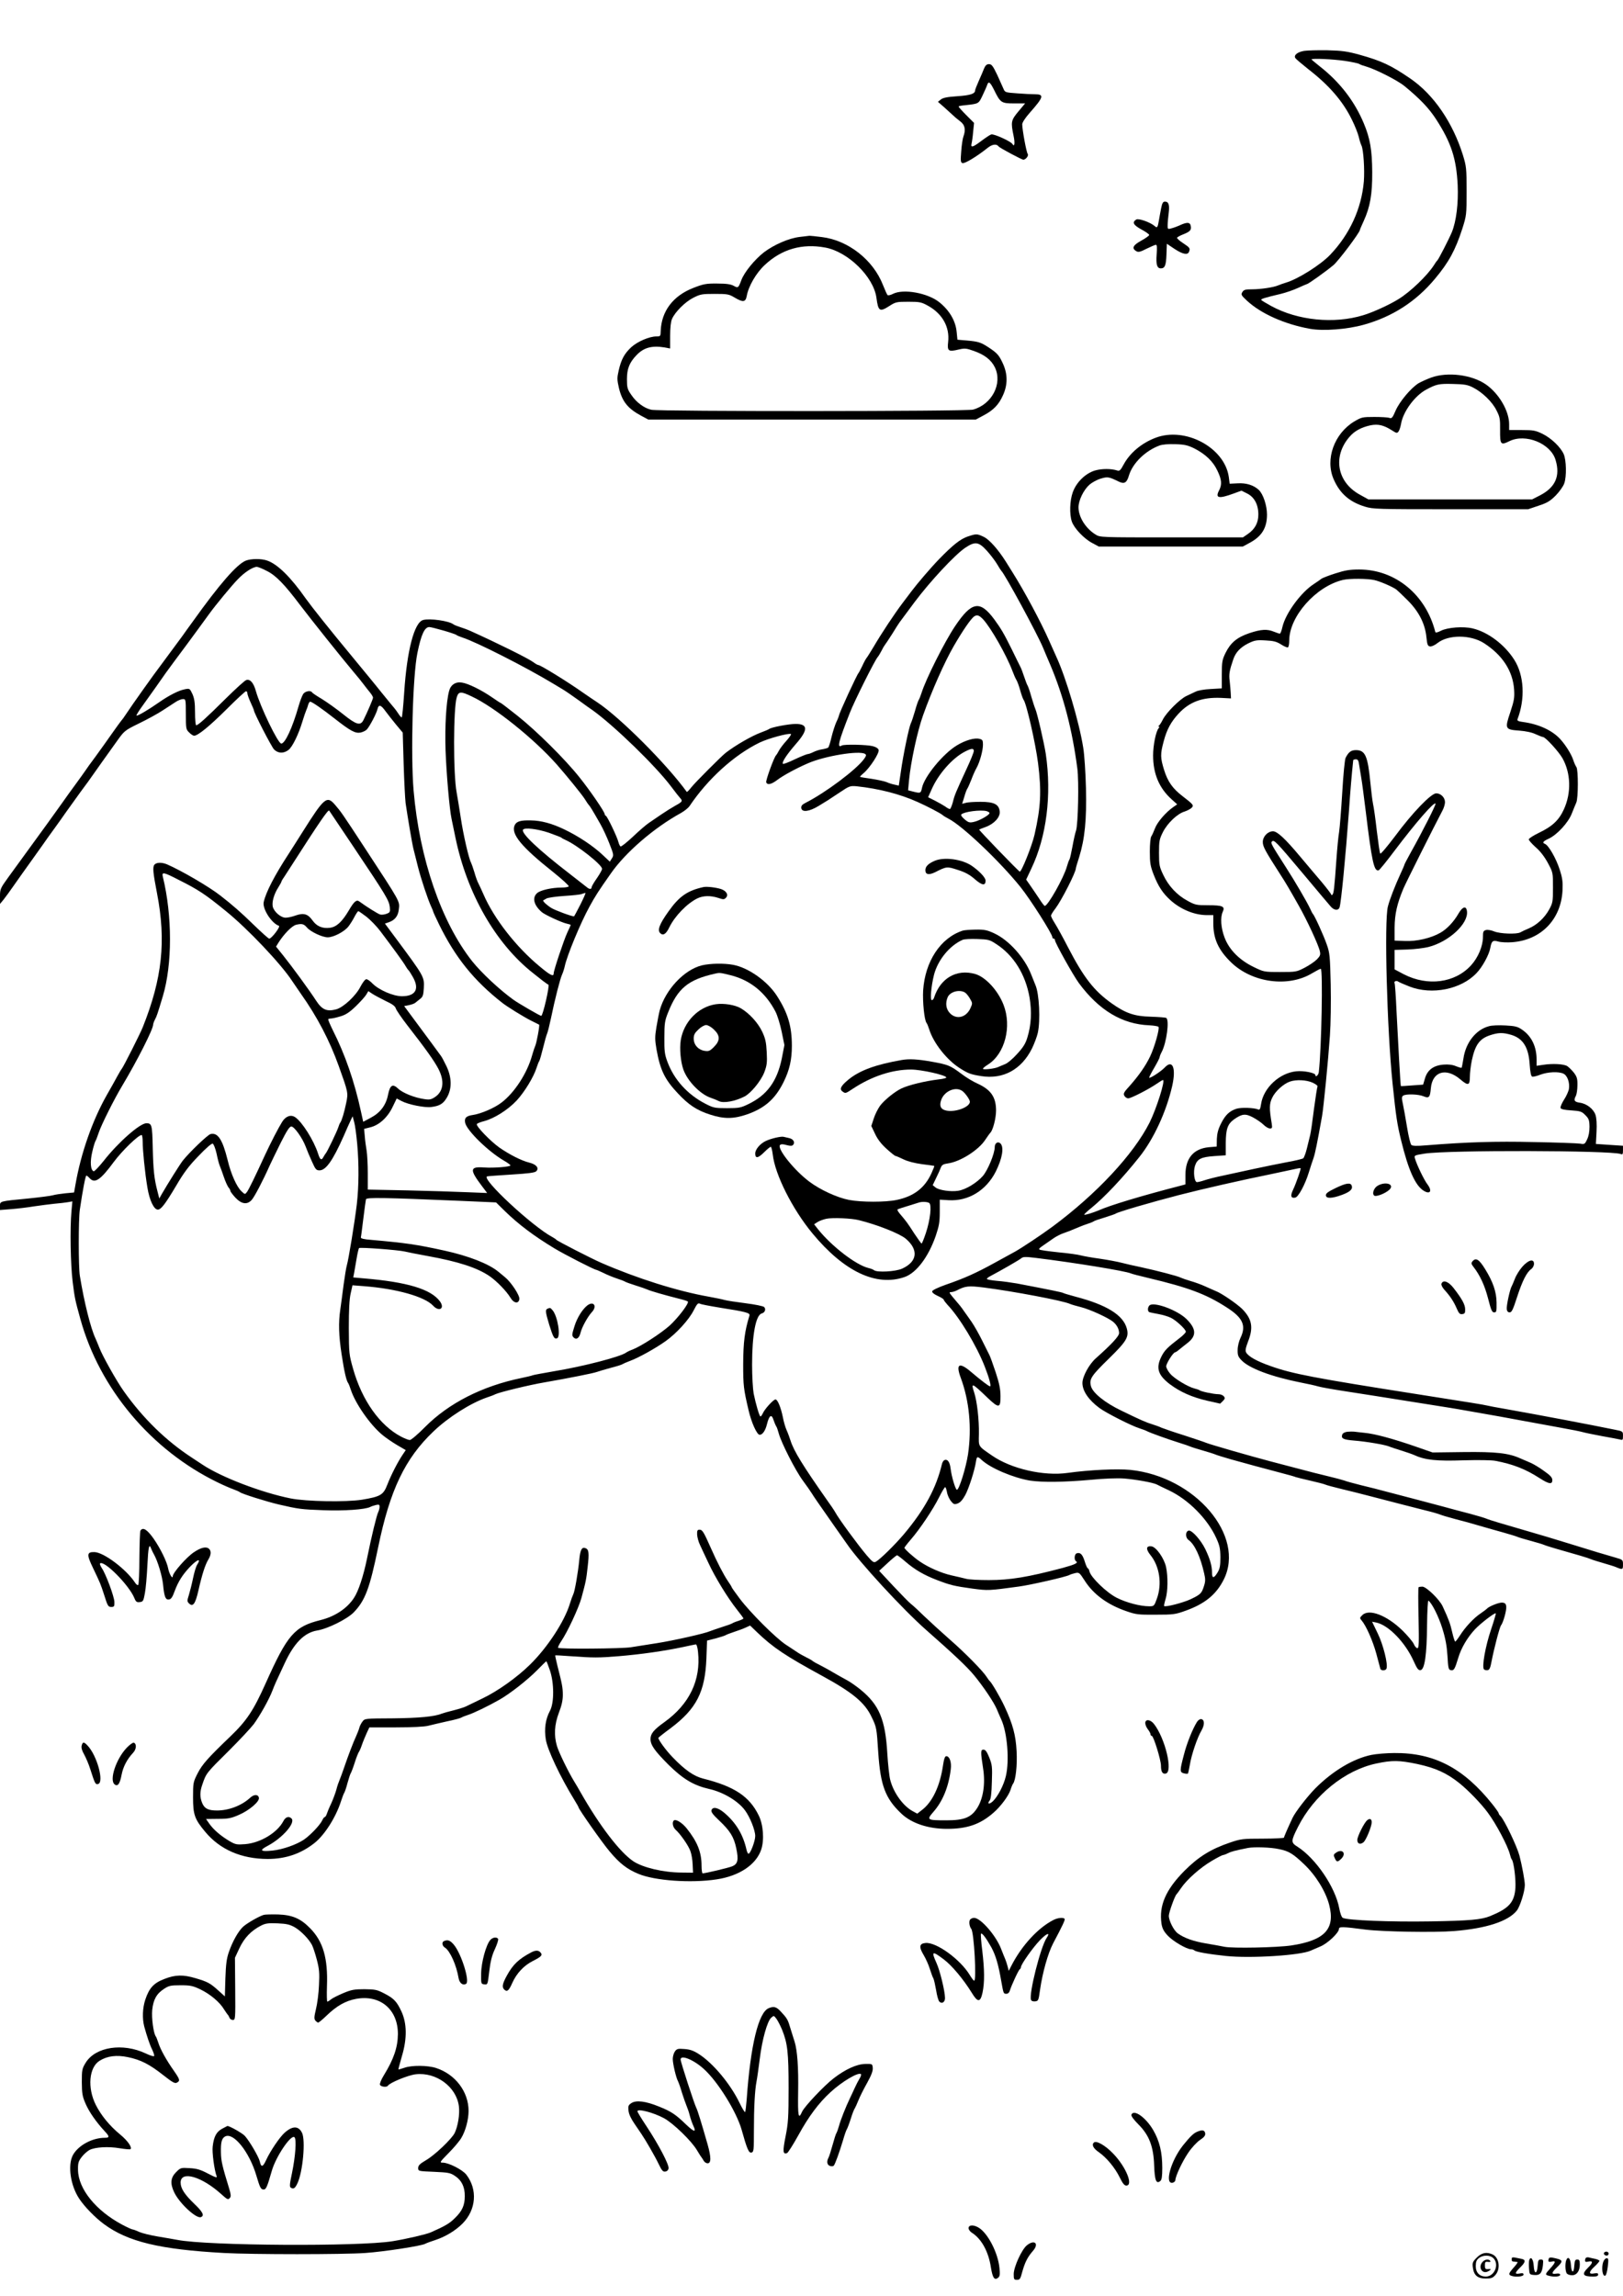 <?xml version="1.0" standalone="no"?>
<!DOCTYPE svg PUBLIC "-//W3C//DTD SVG 20010904//EN"
 "http://www.w3.org/TR/2001/REC-SVG-20010904/DTD/svg10.dtd">
<svg version="1.0" xmlns="http://www.w3.org/2000/svg"
 width="1240pt" height="1754pt" viewBox="0 0 1240 1754"
 preserveAspectRatio="xMidYMid meet">

<g transform="translate(0,1754) scale(0.1,-0.1)"
fill="#000000" stroke="none">
<path d="M9962 17151 c-50 -9 -78 -32 -66 -54 5 -8 50 -46 99 -85 159 -123
265 -245 334 -387 22 -44 45 -102 52 -130 6 -27 16 -58 21 -67 15 -31 25 -183
18 -274 -18 -208 -108 -404 -258 -561 -73 -76 -243 -184 -337 -212 -22 -7 -49
-16 -60 -21 -33 -15 -134 -30 -199 -30 -51 0 -63 -3 -74 -21 -12 -19 -9 -25
34 -65 107 -100 289 -181 484 -216 102 -18 282 -4 408 31 220 61 401 178 545
351 106 126 156 219 209 382 32 101 33 106 33 288 0 174 -2 190 -28 275 -78
250 -224 463 -402 585 -149 102 -221 135 -385 181 -98 27 -135 32 -250 35 -74
1 -154 -1 -178 -5z m312 -76 c54 -8 104 -19 110 -23 6 -5 31 -14 56 -21 72
-21 239 -106 290 -148 120 -99 187 -169 242 -254 116 -179 155 -301 165 -504
6 -140 -11 -275 -44 -357 -22 -53 -103 -211 -112 -218 -4 -3 -15 -18 -25 -35
-52 -81 -181 -205 -273 -261 -69 -43 -197 -101 -268 -122 -223 -68 -500 -40
-702 70 -40 22 -75 43 -77 47 -5 7 29 18 149 46 38 9 98 30 133 46 35 16 65
29 67 29 10 0 146 97 203 145 39 33 202 250 202 269 0 3 13 33 29 68 49 107
66 204 65 373 -1 169 -16 257 -64 372 -71 170 -184 317 -338 437 -34 27 -62
51 -62 52 0 10 166 2 254 -11z"/>
<path d="M7519 17018 c-7 -18 -25 -61 -41 -96 -15 -34 -28 -67 -28 -72 0 -26
-34 -38 -135 -45 -78 -5 -111 -12 -127 -25 l-22 -18 44 -38 c24 -22 54 -49 67
-61 12 -12 38 -34 58 -49 38 -28 45 -65 25 -119 -5 -14 -13 -64 -16 -110 -6
-73 -5 -85 9 -91 17 -6 111 51 191 115 37 30 70 34 86 12 8 -11 177 -101 188
-101 19 0 43 31 34 44 -10 11 -42 186 -42 226 0 14 23 50 58 89 106 120 112
141 38 141 -24 0 -85 3 -135 7 -88 6 -93 8 -103 32 -6 14 -28 63 -49 109 -33
69 -43 82 -63 82 -17 0 -27 -9 -37 -32z m76 -165 c48 -98 55 -103 153 -103
l84 0 -51 -61 c-57 -68 -59 -81 -37 -187 12 -56 7 -89 -9 -62 -13 21 -144 80
-162 73 -10 -3 -44 -26 -76 -50 -65 -49 -82 -53 -74 -20 3 12 9 53 12 90 l7
68 -61 61 c-34 34 -59 63 -57 65 2 3 24 7 48 9 108 12 104 10 136 77 16 34 32
70 35 80 10 29 22 20 52 -40z"/>
<path d="M8871 15948 c-6 -29 -13 -71 -17 -93 -9 -53 -13 -59 -32 -42 -33 29
-123 61 -141 50 -33 -21 -23 -41 38 -75 34 -18 61 -37 61 -43 0 -5 -27 -25
-60 -43 -64 -35 -75 -58 -40 -80 17 -10 29 -8 80 18 33 16 65 30 71 30 9 0 10
-21 6 -73 -6 -78 3 -107 32 -107 31 0 40 23 43 107 l3 81 58 -39 c62 -41 101
-49 111 -23 11 27 7 32 -44 66 -28 18 -49 37 -47 42 2 5 22 16 45 25 53 21 65
33 60 62 -4 32 -27 34 -80 10 -24 -11 -56 -23 -71 -26 -25 -7 -27 -5 -26 26 0
19 4 60 8 91 8 63 0 88 -29 88 -14 0 -21 -11 -29 -52z"/>
<path d="M6109 15730 c-83 -10 -195 -59 -272 -117 -71 -55 -151 -153 -173
-213 -23 -61 -25 -62 -59 -43 -22 12 -56 17 -125 17 -84 1 -105 -3 -182 -33
-155 -60 -244 -177 -250 -328 -1 -42 -2 -43 -34 -43 -53 0 -144 -39 -192 -83
-52 -49 -76 -93 -95 -177 -13 -56 -13 -70 2 -135 25 -103 68 -156 170 -211
l54 -29 1251 0 1251 0 60 32 c76 40 117 83 149 156 35 78 35 156 1 234 -31 69
-45 85 -110 128 -61 40 -79 46 -169 54 l-71 6 -6 60 c-8 84 -55 164 -132 226
-88 71 -275 105 -355 64 -19 -10 -37 -13 -41 -9 -5 5 -20 40 -35 77 -75 192
-265 341 -466 366 -46 6 -89 10 -95 10 -5 -1 -40 -5 -76 -9z m196 -81 c174
-32 369 -223 391 -383 14 -104 24 -111 98 -64 48 31 55 33 146 33 87 0 100 -3
149 -30 111 -61 168 -163 155 -277 -8 -70 2 -77 80 -58 48 11 58 10 117 -11
82 -29 132 -68 160 -125 60 -124 -22 -283 -167 -323 -49 -14 -2400 -15 -2458
-1 -55 12 -115 57 -153 114 -30 43 -33 56 -33 120 0 79 19 127 73 183 55 58
117 75 215 59 l42 -8 0 96 c0 59 5 109 14 129 22 52 99 130 162 162 55 28 67
30 164 30 97 0 109 -2 151 -27 65 -39 85 -37 94 10 13 75 72 177 138 238 129
121 285 166 462 133z"/>
<path d="M10935 14656 c-33 -12 -77 -32 -98 -44 -58 -37 -143 -138 -174 -208
-24 -56 -30 -63 -48 -56 -11 4 -63 7 -115 7 -92 0 -98 -2 -154 -35 -152 -92
-223 -288 -157 -440 47 -109 121 -174 239 -210 61 -19 95 -20 656 -20 l591 0
80 27 c67 22 88 35 132 79 28 29 57 70 64 91 19 52 16 179 -4 224 -24 54 -95
122 -162 155 -54 26 -70 29 -157 29 l-98 0 0 45 c0 101 -78 234 -177 303 -108
75 -293 98 -418 53z m319 -76 c71 -36 147 -109 179 -174 26 -50 29 -66 28
-151 -1 -111 4 -118 71 -85 123 61 316 -17 353 -144 37 -123 -2 -210 -121
-271 l-59 -30 -625 0 -625 0 -65 36 c-176 96 -210 294 -78 444 37 43 89 71
158 86 58 12 101 2 164 -38 36 -23 40 -24 51 -9 7 9 15 35 19 57 15 93 104
215 191 262 78 42 98 47 205 44 89 -2 113 -6 154 -27z"/>
<path d="M8829 14196 c-106 -40 -196 -115 -244 -204 -24 -45 -32 -52 -49 -46
-46 15 -117 15 -170 0 -73 -22 -143 -90 -170 -167 -23 -64 -26 -167 -7 -223
18 -52 93 -131 156 -164 l50 -27 550 0 550 0 50 27 c95 50 135 115 135 217 0
70 -29 157 -63 189 -39 36 -95 54 -161 50 l-61 -3 -7 53 c-33 224 -333 384
-559 298z m295 -81 c86 -44 144 -99 177 -170 33 -68 36 -106 14 -149 -33 -62
-5 -68 110 -26 l60 22 42 -21 c56 -27 87 -85 87 -161 0 -64 -26 -113 -83 -151
l-35 -24 -545 0 c-544 0 -546 0 -581 22 -76 47 -130 134 -130 208 0 53 39 133
84 173 20 17 58 38 86 46 53 16 62 14 138 -23 42 -20 61 -9 77 46 28 94 124
189 234 230 23 8 67 12 121 10 70 -2 95 -8 144 -32z"/>
<path d="M7394 13442 c-58 -20 -115 -66 -220 -174 -63 -65 -168 -188 -209
-243 -8 -11 -38 -51 -68 -90 -61 -80 -165 -237 -225 -340 -23 -38 -46 -75 -52
-82 -5 -6 -20 -33 -32 -60 -13 -26 -25 -50 -28 -53 -12 -11 -150 -310 -150
-326 -1 -5 -9 -27 -20 -49 -10 -22 -27 -74 -37 -115 -9 -41 -21 -78 -26 -81
-6 -4 -27 -10 -47 -13 -21 -3 -50 -13 -66 -21 -16 -8 -35 -15 -42 -15 -7 0
-52 -18 -99 -40 -47 -23 -88 -38 -91 -35 -11 11 28 70 98 151 95 108 95 154
-1 154 -52 0 -186 -25 -203 -39 -6 -4 -33 -16 -61 -26 -71 -26 -196 -98 -271
-156 -34 -27 -231 -224 -262 -263 -17 -22 -33 -38 -35 -35 -152 211 -510 569
-682 683 -22 14 -74 50 -115 78 -116 82 -321 208 -337 208 -5 0 -23 10 -40 23
-40 29 -274 145 -478 237 -22 10 -58 23 -80 30 -22 7 -45 16 -51 21 -33 26
-179 47 -231 33 -68 -18 -124 -233 -145 -556 -7 -104 -15 -188 -19 -188 -4 0
-15 12 -25 28 -10 15 -22 32 -28 39 -6 6 -51 62 -101 123 -49 62 -151 185
-225 275 -173 209 -303 372 -354 443 -115 164 -216 263 -295 290 -45 16 -124
15 -164 -1 -69 -29 -202 -182 -402 -462 -36 -49 -73 -101 -82 -114 -25 -34
-149 -202 -167 -226 -44 -57 -213 -294 -263 -370 -14 -22 -31 -45 -37 -51 -6
-7 -38 -51 -71 -98 -33 -47 -89 -126 -125 -175 -36 -48 -72 -98 -80 -111 -8
-12 -42 -59 -74 -103 -33 -45 -78 -107 -100 -139 -23 -32 -73 -102 -112 -156
-154 -211 -240 -331 -301 -414 -60 -83 -63 -90 -63 -145 l0 -58 28 34 c15 19
50 67 77 106 28 40 93 132 145 204 52 73 105 147 117 165 12 17 39 54 60 83
21 29 56 78 78 110 22 31 72 100 110 153 39 52 84 114 100 138 31 44 79 112
178 250 57 80 59 82 171 137 62 30 142 74 177 97 35 23 80 52 100 65 19 13 45
23 57 23 21 0 22 -3 22 -115 0 -110 1 -117 25 -140 13 -14 31 -25 38 -25 29 0
115 70 249 203 76 76 142 137 148 137 5 0 10 -7 10 -16 0 -8 11 -40 25 -70 14
-30 25 -57 25 -60 0 -19 134 -278 154 -299 31 -31 74 -32 111 -3 30 24 76 118
106 218 11 36 24 74 29 85 5 11 12 30 15 43 4 12 10 22 15 22 13 0 94 -56 188
-130 120 -94 156 -113 196 -106 18 4 40 14 49 24 22 24 73 121 81 155 9 38 26
34 61 -15 17 -23 53 -69 81 -103 l51 -61 7 -239 c4 -132 11 -267 15 -300 17
-115 50 -311 60 -350 6 -22 21 -83 34 -135 24 -95 75 -248 102 -307 8 -17 15
-34 15 -37 0 -3 20 -47 45 -98 123 -251 266 -429 482 -598 36 -29 166 -109
218 -135 33 -16 62 -31 64 -32 6 -4 -20 -144 -30 -163 -4 -8 -15 -41 -24 -73
-37 -134 -134 -284 -233 -359 -54 -42 -158 -86 -219 -95 -51 -7 -67 -23 -59
-60 13 -59 175 -218 295 -288 28 -16 51 -33 51 -37 0 -11 -127 -21 -201 -16
-110 8 -113 -15 -17 -142 l40 -53 -153 6 c-85 4 -290 10 -456 14 l-303 6 0
122 c0 67 -4 146 -9 176 -5 30 -12 79 -14 110 l-5 56 48 12 c68 17 132 76 170
156 l31 64 38 -20 c52 -27 177 -52 227 -45 65 8 92 26 120 75 38 67 36 153 -6
239 -17 35 -35 69 -40 75 -5 7 -40 54 -77 105 -38 51 -99 134 -137 185 l-68
92 36 7 c20 4 42 12 49 18 7 5 23 18 36 29 21 15 26 29 29 82 5 87 3 90 -210
377 l-87 117 29 10 c47 16 72 48 77 98 8 64 15 50 -254 461 -181 277 -189 287
-232 337 -63 74 -82 59 -246 -201 -49 -78 -99 -156 -110 -173 -107 -164 -173
-291 -190 -367 -12 -51 60 -163 116 -182 15 -5 -56 -98 -74 -98 -6 0 -60 49
-121 108 -91 89 -163 152 -251 220 -86 68 -301 193 -410 240 -39 16 -80 15
-95 -3 -15 -18 -11 -60 20 -220 70 -362 40 -648 -109 -1021 -20 -50 -146 -300
-161 -319 -5 -5 -19 -30 -33 -55 -13 -25 -51 -92 -84 -150 -107 -190 -195
-440 -236 -677 l-11 -62 -65 -6 c-37 -4 -79 -10 -96 -15 -16 -5 -102 -16 -190
-25 -219 -21 -215 -20 -215 -57 l0 -31 88 7 c48 4 125 13 172 21 47 7 117 16
155 20 39 3 85 9 104 12 l34 6 -7 -76 c-12 -131 -7 -407 9 -536 16 -130 19
-141 59 -286 147 -533 541 -1002 1050 -1249 43 -21 96 -44 119 -52 22 -8 45
-18 51 -23 17 -13 202 -71 295 -93 151 -35 173 -38 341 -44 158 -6 320 5 359
25 9 5 28 11 44 15 23 5 27 3 27 -14 0 -12 -5 -30 -10 -40 -12 -23 -52 -187
-85 -351 -28 -138 -67 -256 -102 -307 -53 -80 -145 -140 -253 -167 -201 -50
-253 -110 -421 -485 -93 -207 -144 -284 -270 -405 -169 -162 -214 -212 -249
-281 -34 -67 -35 -72 -35 -184 0 -132 12 -166 94 -264 113 -135 275 -205 475
-206 138 0 254 39 359 122 77 61 163 196 202 318 10 30 21 60 25 65 4 6 16 39
25 75 10 36 21 70 25 75 4 6 18 42 30 80 12 39 27 75 31 81 5 6 16 31 24 55 8
24 25 64 36 89 l21 45 202 0 c123 0 218 5 246 12 25 6 90 22 145 34 55 11 105
25 110 29 6 4 28 13 50 20 42 13 156 68 240 116 80 45 214 150 288 225 37 38
69 69 71 69 2 0 14 -30 27 -68 33 -96 34 -248 1 -310 -34 -63 -45 -137 -32
-219 12 -78 110 -286 219 -463 17 -28 31 -52 31 -55 0 -13 181 -271 238 -338
77 -92 133 -135 220 -171 124 -52 401 -72 597 -42 173 26 302 112 341 228 24
73 16 189 -19 260 -71 146 -186 222 -425 282 -71 18 -140 66 -233 163 -49 50
-109 132 -109 148 0 2 42 36 94 74 197 148 263 277 273 532 l5 137 67 17 c36
10 71 21 76 25 6 4 35 15 65 25 30 10 70 24 88 33 l33 15 52 -50 c124 -119
216 -180 496 -333 235 -128 328 -205 380 -315 38 -78 39 -84 51 -272 17 -252
54 -351 177 -467 78 -74 205 -116 348 -116 154 0 253 34 354 122 56 48 117
130 132 177 6 20 15 41 19 46 20 25 33 142 27 248 -6 122 -29 208 -94 346 -32
68 -97 179 -112 191 -4 3 -14 17 -23 31 -29 46 -169 188 -282 286 -61 54 -147
132 -191 174 -44 43 -91 87 -105 97 -14 11 -75 73 -135 137 l-108 116 64 59
c35 33 68 59 72 60 5 0 34 -22 65 -49 72 -62 143 -103 240 -140 101 -39 134
-47 273 -66 119 -16 125 -15 354 16 88 12 361 74 385 88 9 5 29 11 46 15 28 6
32 3 70 -56 67 -106 174 -185 319 -235 74 -26 92 -28 225 -27 136 0 150 2 230
31 145 52 232 123 289 236 169 334 -217 788 -713 839 -102 10 -314 0 -479 -23
-183 -26 -431 31 -577 132 -110 76 -103 65 -101 166 2 106 -14 249 -36 316
-26 79 -19 76 102 -40 86 -82 100 -81 99 12 0 53 -9 98 -37 183 -21 63 -42
121 -47 130 -5 9 -29 59 -55 110 -25 51 -62 116 -82 145 -20 28 -46 66 -58 82
-20 30 -35 48 -89 111 -24 30 -26 34 -10 34 11 0 30 6 44 13 66 34 88 37 208
22 226 -29 606 -101 657 -125 11 -5 49 -16 85 -25 68 -17 210 -82 246 -113 28
-24 44 -55 44 -85 0 -24 -57 -85 -178 -193 -51 -45 -102 -139 -102 -188 0 -61
47 -130 131 -192 52 -38 243 -135 304 -154 22 -7 49 -17 60 -23 23 -12 150
-58 245 -88 36 -11 74 -24 85 -29 11 -5 54 -18 95 -30 41 -12 84 -25 95 -30
11 -5 63 -21 115 -36 52 -14 136 -37 185 -51 50 -13 137 -37 195 -52 58 -15
112 -30 120 -34 8 -3 58 -15 110 -27 52 -12 104 -25 115 -30 11 -5 67 -20 125
-34 58 -14 148 -36 200 -50 184 -48 336 -87 435 -112 55 -13 109 -29 120 -34
11 -5 63 -20 115 -34 52 -13 136 -36 185 -51 50 -14 131 -38 180 -51 50 -14
99 -29 110 -34 11 -5 56 -18 100 -30 44 -12 89 -25 100 -30 11 -5 52 -18 90
-29 163 -46 251 -72 270 -81 11 -5 54 -18 95 -30 41 -12 84 -25 95 -30 52 -22
55 -21 55 18 0 37 -1 38 -57 54 -71 20 -194 57 -328 99 -55 17 -145 44 -200
61 -255 75 -295 87 -365 107 -41 12 -84 26 -95 31 -11 5 -65 21 -120 36 -55
14 -149 39 -210 56 -60 16 -150 40 -200 53 -49 13 -144 38 -210 55 -66 18
-165 43 -220 56 -55 14 -111 29 -125 35 -14 5 -70 20 -125 33 -55 13 -154 38
-220 56 -66 17 -160 42 -210 55 -164 43 -472 132 -500 144 -11 5 -85 30 -165
56 -80 25 -158 52 -175 59 -16 8 -48 19 -70 26 -49 15 -88 32 -236 104 -126
60 -222 137 -234 189 -14 53 4 79 135 207 138 135 157 167 139 233 -28 102
-154 180 -391 242 -47 13 -90 25 -96 29 -8 5 -101 24 -352 72 -41 7 -110 17
-152 20 -43 4 -78 10 -78 15 0 4 12 14 28 22 81 43 219 122 234 135 15 13 32
13 115 3 285 -35 680 -99 723 -118 8 -4 67 -19 130 -34 307 -73 443 -123 601
-225 125 -79 152 -140 107 -233 -12 -25 -22 -65 -22 -92 -1 -40 4 -53 29 -79
58 -62 229 -126 455 -171 52 -10 111 -23 130 -29 19 -6 109 -22 200 -36 154
-24 277 -43 690 -109 91 -14 174 -28 185 -30 11 -2 85 -15 165 -29 80 -14 217
-38 305 -55 88 -16 225 -41 305 -56 80 -14 159 -30 175 -35 17 -5 82 -18 145
-30 63 -11 125 -23 138 -26 20 -6 22 -3 22 28 0 34 0 35 -62 47 -190 39 -575
112 -823 156 -77 13 -149 27 -160 30 -19 5 -117 21 -525 85 -790 124 -957 156
-1122 215 -106 37 -171 74 -187 104 -8 14 -4 34 14 82 43 108 31 173 -43 249
-39 39 -161 123 -203 138 -13 6 -49 21 -79 35 -30 14 -82 33 -115 42 -33 10
-67 22 -75 26 -19 11 -185 54 -305 80 -49 10 -115 25 -145 33 -30 8 -104 22
-165 31 -60 8 -126 20 -145 25 -19 6 -97 17 -173 24 -76 8 -141 17 -145 21 -7
6 -1 12 48 45 12 8 39 27 59 41 20 14 55 32 76 39 22 7 63 23 90 35 28 12 68
28 90 35 22 7 45 16 50 20 6 5 44 18 85 30 41 13 80 26 85 30 15 12 272 87
485 142 182 47 483 115 695 158 55 12 129 27 164 35 35 8 66 14 68 12 4 -5
-33 -113 -58 -166 -22 -46 -16 -66 17 -59 24 4 76 101 104 193 12 39 28 88 36
110 12 35 27 108 65 320 12 69 47 426 60 615 6 85 9 261 6 390 -5 215 -7 241
-30 305 -22 65 -94 224 -107 235 -3 3 -13 23 -23 45 -23 48 -111 200 -182 310
-114 178 -118 186 -107 197 16 16 30 2 239 -247 101 -121 195 -232 208 -247
27 -33 61 -36 70 -8 12 39 45 379 71 730 12 176 21 278 33 393 1 4 10 7 20 7
16 0 21 -9 26 -47 4 -27 11 -70 16 -98 5 -27 20 -142 34 -255 46 -380 63 -458
98 -448 7 2 62 70 122 150 163 216 306 380 313 359 3 -9 -97 -208 -189 -372
-27 -49 -49 -91 -49 -94 0 -3 -13 -34 -29 -68 -42 -91 -82 -193 -97 -251 -29
-109 -7 -940 36 -1356 26 -249 34 -305 66 -435 54 -220 106 -338 169 -379 51
-33 70 -5 32 46 -26 33 -83 152 -96 198 -7 25 -6 25 73 38 178 28 1425 25
1499 -3 14 -6 17 -1 17 28 l0 35 -104 7 -103 7 5 93 c3 58 0 105 -8 129 -15
45 -67 86 -120 93 -42 6 -49 18 -29 54 5 11 11 47 11 79 1 50 -4 65 -26 95
-15 19 -38 42 -51 51 -26 17 -113 22 -187 10 l-48 -7 0 48 c0 99 -39 179 -111
228 -33 23 -52 28 -126 32 -49 3 -106 1 -128 -6 -99 -26 -177 -126 -194 -247
-6 -36 -12 -68 -14 -70 -2 -2 -21 3 -43 12 -26 11 -57 15 -95 12 -76 -6 -123
-40 -142 -106 l-14 -47 -84 -6 c-46 -4 -85 -6 -86 -5 -3 2 -22 342 -33 569 -5
115 -12 212 -15 217 -8 13 14 23 28 12 7 -5 46 -22 87 -38 171 -66 394 -21
511 103 44 45 96 140 105 191 10 55 19 62 62 50 20 -6 69 -8 107 -5 219 17
371 173 383 394 3 68 0 95 -23 165 -26 81 -84 182 -111 192 -23 9 -15 20 29
40 64 30 149 122 176 192 13 32 28 70 34 83 16 32 16 253 1 272 -6 8 -17 32
-24 54 -14 43 -57 113 -99 159 -61 67 -165 115 -284 131 -37 5 -47 10 -43 21
60 157 51 336 -25 455 -73 115 -201 212 -318 239 -71 17 -190 8 -242 -18 -27
-14 -41 -16 -43 -9 -72 285 -306 477 -581 477 -74 0 -108 -6 -183 -30 -51 -16
-98 -35 -105 -40 -7 -6 -33 -24 -59 -41 -99 -64 -216 -224 -240 -328 -6 -28
-15 -51 -20 -51 -5 0 -25 7 -45 15 -51 21 -97 19 -187 -11 -95 -32 -144 -73
-183 -152 -25 -52 -28 -67 -28 -163 l0 -107 -85 -5 c-47 -2 -98 -11 -115 -20
-16 -8 -48 -23 -70 -33 -50 -23 -153 -126 -180 -179 -11 -22 -24 -43 -30 -47
-5 -4 -6 -8 -1 -8 5 0 4 -6 -2 -13 -21 -24 -42 -131 -42 -207 0 -140 46 -249
140 -334 l44 -40 -29 -20 c-58 -40 -124 -117 -141 -164 -10 -26 -22 -53 -28
-61 -6 -8 -11 -58 -11 -115 0 -88 4 -111 29 -176 36 -92 71 -145 133 -200 78
-68 179 -109 271 -110 l52 0 0 -63 c0 -119 39 -204 137 -299 161 -155 436
-192 618 -82 32 19 61 34 66 34 17 0 6 -608 -15 -789 -2 -23 -26 -44 -26 -23
0 17 -89 35 -146 29 -129 -13 -251 -127 -269 -250 -6 -39 -10 -47 -24 -41 -31
13 -129 16 -164 5 -54 -18 -85 -47 -118 -113 -22 -43 -30 -75 -32 -117 l-1
-59 -60 -5 c-117 -11 -179 -84 -179 -212 l0 -72 -41 -11 c-298 -77 -533 -148
-621 -187 -46 -19 -106 -38 -111 -33 -2 3 24 27 59 55 96 79 233 223 361 384
110 137 207 347 252 544 31 138 3 206 -58 140 -28 -30 -118 -88 -118 -76 0 5
18 40 40 77 22 38 40 73 40 79 0 5 7 24 16 40 37 71 60 244 34 260 -6 3 -58 7
-118 9 -124 3 -192 26 -300 103 -133 95 -211 194 -332 427 -39 76 -85 159
-101 184 -16 25 -29 51 -29 58 0 6 15 31 34 55 46 61 156 276 156 307 0 4 11
42 25 85 43 138 58 285 52 527 -3 118 -12 258 -21 310 -31 195 -132 536 -206
695 -10 22 -34 77 -55 123 -63 142 -185 371 -280 522 -12 19 -34 55 -50 80
-58 92 -125 168 -168 189 -52 25 -58 25 -123 3z m145 -108 c28 -31 63 -77 78
-102 15 -26 30 -49 33 -52 25 -21 278 -487 320 -590 10 -25 35 -83 55 -130
101 -239 167 -493 206 -790 13 -97 6 -428 -10 -475 -6 -16 -18 -70 -27 -120
-9 -49 -19 -94 -23 -100 -4 -5 -13 -30 -20 -55 -24 -86 -145 -300 -169 -300
-4 0 -24 26 -44 58 -21 31 -51 76 -68 100 l-30 43 40 85 c116 243 156 562 110
875 -13 84 -66 314 -80 344 -5 11 -19 54 -31 95 -11 41 -25 80 -29 85 -4 6
-15 35 -25 65 -10 30 -23 66 -31 80 -7 14 -36 72 -64 130 -61 123 -82 158
-133 228 -110 149 -173 138 -300 -51 -80 -119 -224 -405 -257 -512 -7 -22 -16
-44 -20 -50 -4 -5 -18 -44 -29 -85 -12 -41 -26 -84 -32 -95 -14 -29 -58 -239
-76 -368 l-16 -108 -31 7 c-17 3 -46 12 -63 20 -18 7 -70 18 -115 25 -46 6
-85 13 -87 15 -2 2 11 15 29 30 46 39 119 151 113 175 -3 12 -20 23 -44 29
-43 12 -222 16 -238 5 -38 -23 -25 29 62 250 33 86 190 400 212 425 7 8 20 30
30 49 9 19 21 39 26 45 5 6 31 45 57 86 25 41 50 80 54 85 4 6 56 75 115 155
119 159 310 364 388 416 75 50 102 46 164 -22z m-5499 -156 c68 -34 134 -102
253 -260 82 -108 323 -410 406 -508 31 -36 67 -81 81 -100 14 -18 35 -46 48
-61 12 -15 22 -32 22 -38 0 -11 -44 -113 -73 -171 -23 -46 -54 -37 -154 43
-51 41 -124 93 -163 117 -39 23 -73 46 -76 51 -10 18 -54 9 -68 -13 -8 -13
-24 -54 -35 -93 -47 -165 -103 -285 -132 -285 -25 0 -160 280 -194 401 -18 64
-44 94 -74 84 -11 -3 -82 -68 -158 -143 -147 -146 -209 -202 -224 -202 -5 0
-9 44 -9 98 0 75 -5 107 -20 141 -20 42 -21 43 -57 36 -48 -9 -122 -47 -198
-100 -78 -55 -166 -107 -172 -101 -3 2 17 35 44 72 52 72 152 213 180 254 15
21 104 142 159 215 22 29 151 206 172 235 46 64 175 221 221 267 51 53 112 92
143 93 9 0 44 -14 78 -32z m8460 -69 c45 -10 139 -51 168 -72 9 -7 47 -43 85
-81 87 -86 135 -181 145 -283 6 -58 10 -68 28 -71 11 -2 37 10 57 26 82 65
252 65 355 -1 141 -91 220 -212 230 -354 4 -63 0 -85 -29 -173 -43 -128 -41
-133 69 -141 51 -4 98 -14 126 -28 25 -11 50 -21 55 -21 18 0 118 -109 148
-161 65 -115 69 -266 11 -392 -38 -83 -88 -130 -193 -180 -41 -20 -75 -42 -75
-49 0 -7 24 -34 53 -60 35 -30 67 -72 93 -120 39 -73 39 -73 39 -188 0 -109
-2 -118 -30 -169 -35 -63 -92 -116 -155 -143 -25 -10 -54 -24 -64 -30 -29 -16
-156 -11 -200 7 -21 9 -49 14 -62 11 -21 -6 -24 -12 -24 -53 0 -70 -37 -158
-91 -217 -123 -135 -332 -162 -514 -68 l-70 37 0 74 0 75 100 3 c55 2 126 11
158 19 157 40 306 178 295 272 -5 45 -33 38 -64 -15 -35 -62 -88 -119 -139
-148 -71 -41 -181 -67 -270 -63 l-80 3 0 100 c1 104 19 182 67 297 19 45 234
474 297 593 12 21 21 52 21 67 0 36 -32 68 -67 68 -39 0 -182 -148 -315 -328
-59 -78 -109 -138 -113 -132 -4 6 -15 83 -26 173 -10 89 -23 182 -29 207 -5
25 -14 97 -20 160 -20 205 -39 250 -110 250 -38 0 -56 -14 -79 -58 -7 -12 -18
-129 -26 -265 -8 -133 -19 -269 -24 -302 -6 -33 -15 -130 -21 -215 -15 -213
-20 -259 -31 -265 -5 -4 -9 -2 -9 3 0 4 -32 46 -71 93 -40 46 -113 134 -164
194 -116 139 -177 195 -209 195 -40 0 -78 -40 -78 -82 0 -35 17 -66 139 -256
32 -49 67 -108 134 -227 64 -112 154 -306 163 -352 6 -26 2 -36 -22 -61 -17
-17 -59 -46 -94 -64 -62 -32 -66 -33 -188 -33 -124 0 -125 1 -203 39 -107 52
-186 131 -221 224 -28 73 -34 154 -14 197 19 41 0 50 -110 50 -91 0 -101 2
-159 34 -80 43 -146 113 -186 199 -29 61 -32 75 -32 167 0 91 3 105 30 159 35
69 111 141 166 157 21 7 45 20 54 29 17 19 13 24 -71 89 -75 57 -113 112 -140
199 -29 94 -30 121 -3 220 23 88 55 147 111 208 85 93 183 129 327 123 l76 -4
-2 40 c-1 22 -5 64 -8 93 -7 51 -2 80 28 167 18 52 53 89 111 119 51 25 65 28
134 24 63 -3 85 -9 120 -31 23 -15 47 -25 52 -22 6 4 10 27 10 52 0 184 204
414 410 463 50 12 187 11 240 -1z m-2988 -301 c59 -64 178 -273 223 -393 10
-27 24 -59 31 -70 7 -11 20 -47 29 -80 9 -33 21 -65 25 -70 22 -27 91 -329
111 -485 27 -216 21 -334 -27 -546 -20 -87 -101 -288 -113 -282 -13 6 -314
318 -310 321 2 2 25 11 50 20 65 24 111 75 107 117 -5 56 -43 75 -146 75 -48
0 -99 -3 -114 -8 l-27 -7 16 52 c8 29 19 58 23 63 5 6 18 37 31 69 12 33 30
73 40 90 24 43 49 132 49 178 0 33 -4 39 -27 44 -37 10 -108 -11 -171 -49
-106 -63 -251 -240 -268 -326 -8 -40 -12 -42 -63 -29 l-43 11 7 76 c13 139 64
376 107 496 68 191 165 409 235 530 70 121 133 212 157 227 21 14 38 8 68 -24z
m-4126 -84 c49 -14 93 -29 99 -33 5 -5 27 -14 48 -21 107 -34 486 -227 690
-350 23 -14 57 -34 75 -45 19 -11 73 -48 120 -82 48 -35 98 -71 112 -80 166
-120 478 -423 595 -578 33 -44 66 -86 73 -93 19 -21 15 -27 -38 -56 -27 -15
-75 -45 -107 -67 -32 -22 -74 -50 -94 -64 -20 -13 -75 -60 -122 -105 -48 -45
-91 -79 -96 -76 -5 3 -12 18 -16 33 -9 38 -85 197 -96 201 -5 2 -9 8 -9 13 0
17 -112 181 -195 284 -110 138 -326 352 -472 468 -67 53 -124 97 -127 97 -3 0
-33 20 -68 44 -78 54 -180 105 -229 112 -48 8 -86 -17 -98 -65 -22 -82 -33
-270 -27 -451 7 -185 30 -450 46 -525 5 -22 18 -85 29 -140 88 -429 307 -812
592 -1037 19 -15 51 -40 72 -57 21 -16 42 -31 47 -33 11 -4 -42 -238 -55 -238
-9 0 -175 96 -212 123 -106 76 -245 206 -316 295 -235 298 -402 782 -447 1303
-23 270 -7 877 29 1051 29 142 55 198 91 198 10 0 57 -12 106 -26z m218 -504
c173 -80 476 -323 651 -521 79 -90 190 -227 213 -263 14 -23 28 -43 31 -46 7
-5 30 -43 88 -145 19 -33 50 -100 69 -149 33 -84 34 -89 19 -113 l-16 -25 -53
50 c-73 69 -185 144 -296 197 -92 44 -174 67 -254 68 -79 2 -110 -7 -124 -37
-30 -66 50 -164 296 -359 67 -54 120 -102 117 -108 -4 -5 -28 -9 -54 -9 -76 0
-164 -20 -188 -43 -39 -35 -24 -93 37 -145 23 -20 151 -79 188 -87 17 -4 32
-8 32 -11 0 -2 -11 -27 -25 -56 -27 -58 -105 -291 -105 -314 0 -27 -26 -14
-105 52 -182 150 -352 368 -432 554 -13 30 -30 66 -37 80 -8 14 -22 52 -31 85
-10 33 -22 67 -26 75 -17 29 -60 216 -79 345 -11 72 -25 157 -31 190 -27 140
-26 648 1 730 14 44 31 45 114 5z m2404 -339 c-24 -26 -50 -61 -58 -77 -8 -16
-18 -31 -21 -34 -14 -11 -80 -192 -75 -206 9 -23 40 -16 87 20 44 33 141 86
231 125 127 56 393 100 437 72 11 -7 10 -14 -7 -38 -57 -80 -295 -259 -450
-337 -25 -13 -32 -23 -30 -39 5 -34 61 -27 133 17 68 41 65 39 164 105 70 47
77 49 125 45 169 -18 331 -59 466 -120 74 -33 172 -84 190 -99 8 -7 29 -20 47
-29 105 -53 391 -325 549 -521 77 -96 244 -359 244 -384 0 -6 5 -11 10 -11 6
0 10 -5 10 -12 0 -19 139 -268 183 -328 154 -208 331 -314 538 -322 35 -2 67
-7 70 -12 10 -13 -30 -155 -64 -226 -35 -73 -87 -147 -158 -227 -42 -45 -48
-57 -39 -73 6 -11 19 -20 30 -20 21 0 154 68 217 111 23 16 44 29 48 29 20 0
-49 -218 -102 -325 -123 -243 -404 -545 -743 -796 -81 -60 -236 -163 -285
-190 -16 -9 -86 -47 -155 -85 -143 -79 -233 -119 -375 -168 -59 -21 -101 -41
-103 -50 -2 -9 14 -22 42 -35 25 -11 46 -24 46 -29 0 -4 13 -21 28 -38 93 -97
224 -314 286 -474 33 -84 51 -150 40 -150 -9 0 -74 50 -141 107 -94 81 -123
67 -83 -41 66 -177 85 -384 56 -584 -16 -104 -68 -272 -85 -272 -11 0 -41 101
-48 160 -6 52 -23 76 -47 67 -7 -3 -16 -16 -19 -29 -44 -185 -131 -346 -289
-535 -71 -84 -184 -195 -217 -213 -16 -8 -26 -1 -68 48 -68 80 -217 283 -242
331 -7 13 -36 56 -65 96 -181 258 -250 369 -276 450 -7 22 -20 58 -30 80 -10
22 -23 67 -29 100 -15 74 -40 135 -56 135 -16 0 -82 -72 -97 -106 -6 -13 -14
-24 -18 -24 -8 0 -36 96 -52 175 -6 33 -12 132 -12 220 0 228 28 380 74 392
24 6 34 33 18 49 -7 7 -71 20 -143 29 -71 9 -143 20 -160 25 -16 5 -70 16
-120 25 -242 43 -546 139 -820 258 -74 32 -339 168 -345 177 -3 4 -16 13 -29
20 -152 80 -549 449 -499 464 7 2 91 8 187 14 128 8 177 14 188 25 24 24 1 53
-53 66 -61 15 -154 63 -230 116 -67 48 -177 161 -171 178 1 5 27 16 56 23 78
21 180 85 248 157 60 65 130 179 153 252 7 22 16 45 20 50 4 6 17 51 29 100
12 50 26 99 31 110 5 11 18 63 29 115 30 146 70 302 85 335 8 17 17 46 21 65
17 80 119 328 189 455 45 82 66 115 163 253 112 161 330 349 536 462 26 15 55
38 64 51 141 210 342 392 537 487 67 32 222 74 239 65 4 -3 -12 -26 -35 -52z
m1432 -78 c0 -10 -25 -72 -56 -138 -84 -182 -90 -196 -104 -252 -8 -29 -18
-53 -23 -53 -5 0 -21 8 -35 19 -15 10 -50 30 -79 45 l-52 26 29 65 c53 118
161 238 255 285 49 25 65 25 65 3z m-4735 -738 c244 -364 266 -401 273 -452 4
-39 2 -43 -24 -53 -15 -6 -37 -9 -49 -6 -16 4 -107 61 -160 100 -21 16 -40 0
-79 -67 -52 -88 -94 -127 -144 -134 -58 -8 -103 11 -135 57 -35 49 -67 58
-128 37 -26 -10 -60 -17 -77 -17 -36 0 -88 44 -98 84 -8 34 9 96 42 147 13 21
24 41 24 44 0 3 8 18 19 33 10 15 34 52 53 82 223 348 285 437 293 428 1 -2
87 -129 190 -283z m4833 279 c12 -4 22 -10 22 -15 0 -14 -76 -58 -118 -67 -34
-8 -42 -6 -72 19 -21 18 -31 32 -25 38 22 21 147 37 193 25z m-3345 -165 c50
-18 94 -35 97 -38 3 -4 16 -11 30 -17 89 -39 280 -190 280 -221 0 -8 -18 -40
-40 -72 -22 -31 -40 -62 -40 -69 0 -15 -16 -16 -33 -2 -7 5 -68 53 -137 107
-240 185 -370 309 -354 335 11 18 107 7 197 -23z m-2828 -360 c150 -75 203
-110 360 -238 166 -134 423 -405 508 -536 15 -22 44 -65 65 -95 125 -176 220
-358 290 -553 72 -201 73 -204 57 -282 -16 -77 -34 -135 -45 -150 -4 -5 -11
-21 -15 -35 -8 -28 -87 -192 -96 -200 -3 -3 -11 -15 -18 -28 -15 -29 -26 -22
-41 26 -32 100 -122 243 -175 278 -33 22 -72 8 -99 -35 -30 -48 -87 -159 -130
-251 -78 -170 -125 -266 -139 -285 -15 -20 -16 -20 -42 5 -36 33 -81 133 -106
239 -39 157 -75 212 -131 198 -22 -6 -158 -136 -211 -202 -22 -28 -116 -178
-161 -256 l-19 -34 -14 55 c-25 96 -32 161 -36 333 -4 175 -7 186 -48 187 -50
0 -216 -146 -328 -289 -36 -45 -70 -80 -75 -78 -25 8 -29 74 -11 149 9 40 21
78 25 83 4 6 15 35 25 65 19 57 116 252 178 355 116 194 237 433 237 468 0 6
6 24 14 39 14 27 18 38 60 178 73 243 73 615 0 913 -9 38 5 36 121 -24z m3069
-189 c-25 -49 -47 -90 -48 -90 -20 0 -147 47 -175 65 -35 22 -68 53 -60 58 2
1 14 7 25 14 12 6 73 15 135 19 63 4 123 10 134 15 11 4 23 8 27 8 5 1 -13
-39 -38 -89z m-1634 -93 c30 -24 78 -73 105 -109 93 -123 180 -242 194 -268 8
-14 17 -27 21 -30 4 -3 19 -26 33 -51 54 -93 23 -149 -82 -149 -67 0 -177 48
-226 98 -16 17 -37 32 -46 32 -9 0 -27 -23 -44 -55 -35 -71 -131 -160 -186
-175 -71 -19 -108 -4 -153 65 -53 82 -188 266 -253 347 l-54 67 17 28 c43 68
105 132 137 139 43 10 58 7 82 -21 28 -33 118 -75 159 -75 45 0 129 44 159 84
13 17 34 50 46 74 12 23 25 42 29 42 4 -1 32 -20 62 -43z m146 -643 c52 -24
73 -40 78 -57 3 -12 43 -71 88 -129 141 -181 205 -271 237 -332 48 -92 40
-171 -24 -215 -30 -20 -43 -23 -82 -17 -73 10 -165 46 -201 80 -42 40 -62 28
-77 -45 -15 -80 -59 -138 -130 -176 l-60 -32 -17 77 c-50 231 -121 436 -216
624 -21 43 -37 80 -34 83 3 3 13 5 22 5 9 0 41 7 70 16 41 12 69 30 118 77 35
34 71 74 80 89 l16 27 30 -20 c17 -11 63 -36 102 -55z m8600 -259 c90 -27 133
-95 141 -227 4 -57 10 -89 19 -92 7 -3 35 4 63 15 57 21 137 25 175 8 31 -14
50 -68 43 -116 -3 -19 -20 -57 -38 -84 -17 -27 -29 -55 -26 -63 4 -9 30 -15
82 -18 69 -5 80 -8 107 -36 27 -27 31 -38 32 -89 0 -37 -6 -72 -18 -96 -17
-37 -20 -39 -54 -33 -21 3 -178 9 -351 12 -296 7 -517 0 -826 -25 -69 -6 -104
-5 -112 3 -7 6 -22 67 -33 136 -11 69 -26 149 -32 178 -10 45 -9 55 3 63 22
14 116 11 154 -5 43 -18 51 -9 57 62 12 128 117 159 225 67 60 -51 73 -47 73
19 0 30 7 87 15 126 25 117 58 164 136 191 66 22 100 23 165 4z m-1518 -365
c24 -11 41 -24 38 -29 -3 -5 -15 -83 -27 -172 -11 -90 -24 -180 -29 -199 -5
-19 -16 -65 -25 -102 -9 -37 -22 -71 -28 -76 -7 -5 -64 -19 -127 -30 -63 -12
-176 -35 -250 -51 -74 -16 -180 -39 -235 -51 -55 -11 -119 -28 -143 -36 -23
-8 -49 -14 -57 -14 -20 0 -30 80 -15 125 17 52 47 67 148 74 l87 6 0 95 c1
106 14 144 64 180 60 42 86 45 143 15 28 -15 65 -40 81 -56 16 -16 38 -29 49
-29 18 0 19 4 14 38 -19 115 -19 150 4 197 23 49 86 106 135 123 49 17 126 13
173 -8z m-7299 -467 c14 -159 13 -321 -3 -463 -16 -134 -63 -422 -76 -465 -5
-16 -16 -84 -25 -150 -8 -66 -20 -150 -25 -187 -15 -101 -12 -202 10 -344 20
-131 36 -201 50 -219 4 -5 13 -28 20 -50 34 -105 146 -266 239 -344 26 -22 77
-57 114 -79 l67 -39 -23 -34 c-38 -56 -90 -158 -117 -228 -31 -81 -52 -93
-195 -117 -121 -19 -425 -14 -545 10 -223 45 -526 161 -670 256 -14 9 -52 34
-85 56 -196 128 -372 299 -520 508 -53 74 -162 268 -186 331 -11 28 -24 59
-29 70 -37 78 -87 277 -120 480 -11 65 -11 434 0 505 22 149 43 260 50 260 4
0 15 -9 25 -20 39 -43 82 -15 185 125 64 86 187 205 212 205 4 0 8 -22 8 -49
0 -67 17 -237 36 -351 16 -99 50 -170 80 -170 24 0 57 43 139 181 59 101 98
153 172 229 57 60 100 97 108 94 8 -3 21 -38 30 -77 8 -40 19 -81 24 -92 5
-11 19 -49 31 -85 12 -36 29 -72 36 -81 8 -8 14 -20 14 -26 0 -5 17 -28 38
-51 47 -50 90 -57 125 -18 21 23 86 147 138 264 13 29 52 108 85 175 46 91 66
122 80 122 22 0 85 -88 110 -155 9 -25 30 -75 47 -112 27 -61 33 -68 58 -68
49 0 101 74 184 260 20 47 44 100 53 119 l16 34 12 -44 c7 -24 17 -99 23 -166z
m788 -436 l273 -12 67 -66 c107 -104 222 -190 377 -284 76 -46 308 -165 322
-165 3 0 27 -11 53 -23 25 -13 71 -32 101 -42 30 -10 60 -21 65 -25 6 -4 42
-17 80 -29 39 -12 79 -26 90 -31 22 -11 134 -43 237 -69 37 -9 70 -19 73 -23
12 -12 -75 -126 -140 -185 -71 -62 -215 -155 -280 -181 -22 -8 -45 -19 -51
-24 -43 -32 -328 -106 -553 -143 -80 -14 -152 -27 -160 -30 -9 -4 -47 -13 -86
-21 -301 -62 -556 -192 -738 -375 -54 -55 -106 -99 -116 -99 -10 0 -40 12 -67
26 -163 86 -298 277 -366 517 -31 109 -32 118 -33 312 0 137 4 220 14 264 l14
63 90 -7 c246 -19 463 -80 526 -149 46 -49 91 -22 53 32 -68 94 -249 149 -585
177 l-78 7 6 31 c3 18 12 67 19 110 7 43 16 80 19 83 7 8 298 -14 349 -26 24
-6 102 -21 173 -34 238 -43 381 -90 475 -154 55 -38 129 -114 160 -165 25 -43
63 -49 68 -10 4 27 -63 129 -110 167 -18 15 -41 34 -51 42 -74 61 -229 121
-412 161 -214 47 -292 58 -560 82 -54 4 -79 10 -78 19 2 6 10 72 19 144 9 73
18 139 20 147 5 15 136 13 721 -12z m1983 -816 c199 -31 232 -40 226 -60 -37
-121 -47 -202 -48 -371 0 -165 3 -189 41 -352 22 -95 64 -188 85 -188 22 0 44
32 56 82 17 68 35 79 50 31 7 -21 16 -42 20 -48 5 -5 13 -30 20 -55 19 -71
127 -283 184 -360 28 -38 59 -82 68 -97 17 -28 47 -71 180 -261 40 -57 80
-114 88 -125 95 -140 429 -502 605 -657 218 -192 311 -280 367 -347 73 -89
153 -208 175 -262 8 -20 23 -54 33 -76 46 -101 63 -314 35 -432 -16 -70 -62
-157 -100 -193 -27 -25 -46 -21 -24 6 9 11 15 56 17 143 4 115 2 131 -20 186
-18 44 -29 60 -44 60 -22 0 -23 -15 -3 -143 18 -115 2 -225 -42 -298 -47 -77
-101 -99 -239 -99 -147 0 -152 3 -100 63 72 81 118 193 134 327 7 54 -9 100
-34 100 -11 0 -18 -21 -26 -75 -23 -155 -81 -276 -160 -336 l-36 -28 -35 19
c-74 40 -148 143 -172 241 -7 27 -17 118 -22 202 -15 258 -63 370 -204 485
-33 27 -80 60 -105 73 -25 13 -72 40 -105 59 -33 20 -80 45 -105 58 -25 12
-47 25 -50 28 -3 4 -25 17 -50 29 -24 12 -56 30 -70 40 -14 9 -52 35 -85 56
-78 51 -274 247 -353 352 -34 45 -62 85 -62 88 0 3 -13 24 -29 47 -32 47 -83
145 -130 252 -55 124 -65 140 -86 140 -16 0 -20 -6 -19 -36 1 -20 10 -56 22
-80 11 -24 40 -87 65 -139 49 -106 145 -264 218 -356 27 -34 49 -64 49 -67 0
-3 -17 -11 -37 -18 -21 -6 -42 -15 -48 -19 -5 -4 -41 -17 -80 -29 -38 -13 -79
-26 -90 -31 -40 -18 -280 -72 -408 -92 -73 -11 -161 -25 -197 -31 -68 -11
-546 -15 -556 -4 -3 3 7 25 23 49 48 70 134 255 155 331 35 129 37 141 48 240
12 104 9 132 -17 141 -27 11 -40 -12 -47 -87 -9 -97 -35 -245 -46 -265 -5 -10
-17 -42 -26 -72 -42 -138 -173 -337 -306 -467 -99 -97 -244 -200 -358 -255
-58 -28 -116 -56 -130 -63 -14 -7 -56 -20 -95 -30 -38 -9 -79 -21 -90 -25 -54
-23 -177 -34 -374 -36 -213 -1 -214 -1 -232 -25 -10 -13 -21 -35 -24 -48 -3
-13 -15 -42 -25 -65 -21 -45 -60 -147 -92 -241 -11 -33 -26 -73 -33 -90 -7
-16 -19 -50 -25 -75 -7 -25 -24 -72 -39 -105 -16 -33 -31 -70 -35 -83 -4 -12
-11 -22 -15 -22 -4 0 -13 -11 -19 -25 -16 -35 -89 -112 -139 -147 -58 -39
-163 -76 -240 -84 -94 -10 -105 1 -38 36 113 60 215 176 182 209 -20 20 -46
12 -62 -20 -46 -88 -174 -166 -291 -176 -65 -5 -75 -3 -117 21 -68 40 -122 86
-155 131 l-28 40 90 1 c78 0 101 4 160 30 78 33 160 102 154 131 -5 27 -37 28
-66 1 -65 -60 -163 -98 -254 -98 -67 0 -95 14 -113 56 -19 46 -19 87 1 143 30
87 28 85 206 261 80 80 164 170 187 200 49 68 116 187 142 255 21 54 23 58 94
210 72 155 151 234 248 250 81 13 229 87 279 138 88 91 122 182 187 497 90
438 205 678 422 885 114 109 284 217 409 260 25 8 54 19 65 25 34 16 261 71
373 90 184 32 376 70 402 80 14 5 61 19 105 31 44 11 85 24 90 28 6 4 33 16
60 26 63 23 191 94 270 150 83 59 179 164 215 236 25 49 33 58 48 50 9 -5 78
-18 152 -30z m2000 -1163 c67 -63 243 -137 370 -158 94 -14 264 -12 462 6 103
10 207 14 257 10 87 -7 222 -31 250 -46 9 -5 50 -25 93 -45 147 -70 293 -216
360 -363 26 -57 31 -79 32 -147 0 -63 -4 -87 -20 -114 -29 -49 -44 -51 -44 -4
0 52 -16 106 -51 179 -34 70 -103 147 -127 142 -26 -5 -27 -53 -2 -71 47 -33
91 -127 120 -256 10 -42 10 -61 -1 -95 -18 -57 -25 -65 -102 -102 -58 -27
-192 -62 -203 -52 -2 2 3 26 11 53 18 57 19 173 4 244 -14 67 -76 155 -112
159 -41 5 -44 -21 -8 -66 71 -87 90 -222 50 -333 -21 -58 -22 -59 -60 -59 -67
0 -174 28 -247 65 -77 39 -196 154 -208 200 -3 14 -9 25 -13 25 -4 0 -15 24
-24 54 -17 54 -34 70 -62 60 -17 -7 -20 -50 -4 -60 20 -12 -7 -25 -102 -51
-264 -70 -402 -93 -564 -93 -76 0 -154 4 -174 10 -20 5 -70 17 -111 26 -77 17
-177 61 -241 105 -44 29 -119 96 -119 106 0 3 22 32 48 62 69 79 172 233 217
324 21 42 42 77 46 77 4 0 10 -17 14 -38 3 -21 17 -51 29 -67 21 -26 27 -29
52 -20 20 7 38 27 59 65 28 53 72 189 82 258 6 38 11 39 43 10z m-2167 -1467
c23 -215 -66 -399 -257 -536 -80 -57 -106 -88 -106 -129 0 -46 31 -90 139
-198 110 -108 190 -156 307 -183 109 -24 223 -92 276 -164 39 -53 78 -152 78
-196 0 -39 -37 -135 -51 -135 -5 0 -11 12 -15 28 -26 118 -81 209 -171 285
-48 40 -87 48 -97 20 -5 -13 10 -34 57 -78 85 -80 114 -127 132 -213 19 -90
12 -120 -30 -138 -29 -12 -206 -54 -227 -54 -4 0 -8 26 -8 58 0 104 -32 183
-114 286 -33 41 -80 71 -96 61 -17 -11 -11 -51 11 -71 37 -33 100 -123 114
-165 8 -21 16 -67 17 -102 l3 -62 -90 1 c-139 1 -293 38 -366 86 -103 69 -258
271 -404 528 -14 25 -35 61 -47 80 -46 75 -119 225 -133 273 -24 82 -19 164
15 254 21 54 30 95 30 135 0 57 -5 82 -42 227 -10 40 -17 75 -16 76 2 1 53 -1
113 -6 184 -13 214 -13 375 0 168 14 342 39 485 69 50 11 95 20 101 21 6 1 14
-24 17 -58z"/>
<path d="M7140 10964 c-48 -21 -70 -43 -70 -71 0 -34 26 -39 74 -16 88 45 91
45 174 18 57 -18 91 -37 130 -71 55 -48 82 -52 82 -11 0 23 -46 72 -105 113
-74 51 -212 70 -285 38z"/>
<path d="M5375 10764 c-122 -27 -185 -70 -266 -184 -71 -99 -88 -145 -65 -168
22 -22 45 -7 69 43 42 87 137 185 216 223 44 21 101 22 159 3 38 -13 45 -13
58 1 22 22 4 53 -38 67 -43 13 -108 20 -133 15z"/>
<path d="M7355 10431 c-169 -55 -287 -234 -302 -456 -5 -88 9 -228 26 -249 5
-6 14 -29 21 -51 32 -102 132 -229 229 -292 67 -43 86 -50 167 -63 168 -27
309 50 389 212 18 37 38 91 44 118 21 96 11 300 -18 365 -4 11 -19 47 -32 80
-50 129 -170 263 -282 315 -56 26 -76 30 -144 29 -43 -1 -87 -4 -98 -8z m254
-101 c134 -85 226 -232 257 -410 18 -109 13 -209 -17 -306 -14 -47 -33 -76
-79 -126 -32 -36 -74 -71 -92 -77 -18 -7 -40 -17 -50 -21 -24 -13 -118 -24
-118 -14 0 5 17 19 38 32 129 81 184 290 119 457 -43 110 -137 212 -217 235
-142 40 -266 -32 -314 -182 -3 -10 -11 -18 -17 -18 -14 0 -5 107 17 194 29
113 120 224 219 267 11 5 61 8 111 6 84 -3 95 -5 143 -37z m-239 -370 c10 -5
28 -26 40 -47 21 -36 21 -37 4 -75 -32 -70 -105 -89 -155 -39 -32 32 -38 79
-18 125 19 40 86 59 129 36z"/>
<path d="M5363 10166 c-136 -33 -280 -187 -323 -345 -6 -23 -17 -81 -25 -128
-12 -73 -12 -96 1 -170 28 -157 63 -229 163 -335 82 -88 146 -130 246 -162
107 -35 180 -34 284 2 136 48 215 119 278 247 45 91 63 170 63 276 0 149 -30
250 -113 380 -72 113 -218 217 -336 239 -71 13 -173 11 -238 -4z m221 -76
c149 -38 264 -131 340 -276 15 -28 36 -97 48 -154 l21 -103 -20 -103 c-36
-174 -112 -278 -253 -347 -60 -29 -73 -32 -165 -32 -95 0 -104 2 -168 35 -135
70 -238 184 -288 320 -21 56 -24 82 -23 185 0 107 3 128 28 190 73 185 153
252 361 298 34 8 38 7 119 -13z"/>
<path d="M5469 9869 c-134 -20 -245 -134 -268 -275 -10 -65 -1 -164 20 -224
31 -87 127 -187 207 -215 26 -9 55 -21 64 -26 35 -18 124 -2 196 35 49 25 125
118 151 184 20 53 23 73 19 154 -4 76 -10 105 -35 158 -32 67 -97 139 -163
178 -44 26 -130 40 -191 31z m-15 -193 c49 -46 49 -85 1 -133 -32 -32 -40 -35
-73 -30 -48 8 -82 46 -82 94 0 28 8 43 36 69 19 19 46 34 59 34 13 0 40 -15
59 -34z"/>
<path d="M6890 9443 c-200 -35 -321 -79 -408 -150 -57 -47 -70 -72 -46 -90 24
-17 22 -18 84 23 142 93 297 144 440 144 80 0 270 -43 270 -61 0 -4 -26 -11
-57 -14 -106 -13 -231 -43 -287 -70 -50 -24 -128 -87 -161 -130 -16 -22 -39
-66 -49 -98 l-19 -58 29 -61 c19 -41 48 -78 88 -114 33 -30 63 -54 68 -54 4 0
32 -12 61 -26 33 -16 84 -29 142 -37 50 -6 91 -12 93 -13 2 -1 -8 -26 -21 -55
-51 -113 -134 -177 -266 -205 -86 -18 -269 -18 -364 0 -92 18 -220 77 -304
140 -117 88 -249 254 -223 280 7 7 23 7 50 -1 30 -8 42 -7 50 2 16 19 1 44
-29 51 -14 3 -33 8 -43 10 -19 6 -102 -14 -138 -32 -44 -21 -80 -65 -80 -95 0
-41 22 -37 70 11 22 22 44 40 49 40 4 0 11 -27 15 -59 17 -153 150 -417 302
-601 242 -293 488 -410 705 -335 90 31 182 153 238 314 26 77 31 106 31 184
l0 93 68 -4 c151 -9 287 75 360 219 50 101 64 185 36 214 -19 19 -44 4 -44
-27 0 -49 -52 -175 -90 -220 -46 -53 -131 -105 -189 -114 -57 -9 -146 4 -173
25 l-22 18 26 54 c15 30 31 66 36 80 8 21 19 27 54 32 95 13 235 102 286 181
15 22 32 47 39 54 20 21 43 111 43 169 0 102 -39 158 -138 204 -35 15 -91 49
-125 75 -87 65 -101 71 -228 94 -106 19 -172 23 -229 13z m464 -238 c22 -17
56 -65 56 -81 0 -40 -107 -81 -177 -68 -44 8 -58 34 -43 79 23 71 113 109 164
70z m-255 -854 c21 -14 8 -130 -25 -229 -15 -45 -30 -82 -33 -81 -3 0 -28 35
-56 77 -52 81 -62 94 -108 148 -21 25 -25 35 -15 38 7 3 42 14 78 25 36 11 72
22 80 25 25 8 64 6 79 -3z m-539 -131 c143 -35 313 -103 360 -142 100 -85 89
-176 -28 -229 -51 -23 -191 -30 -214 -12 -7 6 -26 13 -43 17 -96 23 -282 167
-386 297 l-29 37 26 17 c14 9 44 20 67 25 46 10 192 4 247 -10z"/>
<path d="M4487 7568 c-37 -29 -78 -94 -98 -159 -20 -64 -21 -71 -6 -86 20 -20
42 -5 52 35 10 43 55 124 86 158 44 46 15 89 -34 52z"/>
<path d="M4183 7543 c-18 -7 -16 -26 13 -122 30 -96 39 -112 60 -104 30 11 5
168 -34 214 -17 20 -19 21 -39 12z"/>
<path d="M10203 8464 c-54 -26 -73 -39 -73 -54 0 -27 46 -26 124 3 62 23 83
44 73 71 -9 24 -44 19 -124 -20z"/>
<path d="M10528 8484 c-30 -16 -47 -59 -30 -76 13 -13 84 14 116 43 44 41 -24
67 -86 33z"/>
<path d="M11250 7905 c-11 -13 -10 -20 8 -43 49 -63 85 -140 111 -240 23 -90
30 -107 47 -107 17 0 19 7 18 75 -1 82 -27 158 -87 255 -46 75 -71 91 -97 60z"/>
<path d="M11631 7864 c-22 -25 -48 -67 -57 -92 -10 -26 -21 -51 -24 -57 -13
-18 -42 -152 -38 -176 2 -16 10 -24 22 -24 16 0 26 22 56 115 40 123 74 192
109 216 12 9 21 26 21 40 0 41 -42 31 -89 -22z"/>
<path d="M11013 7734 c-3 -9 6 -28 23 -47 43 -47 72 -91 94 -143 16 -37 24
-45 42 -42 19 2 23 9 22 38 -1 36 -24 78 -90 163 -39 49 -79 63 -91 31z"/>
<path d="M8782 7568 c-16 -16 -15 -48 1 -52 6 -2 38 -8 69 -14 32 -6 73 -18
93 -28 40 -19 115 -88 115 -107 0 -6 -21 -28 -46 -47 -94 -72 -116 -94 -140
-141 -44 -88 -28 -142 63 -212 80 -60 170 -100 287 -127 l98 -22 21 20 c17 18
18 23 7 36 -7 9 -25 16 -41 16 -35 0 -131 20 -144 30 -5 4 -23 10 -40 14 -48
12 -152 74 -184 112 -17 19 -31 45 -31 57 0 22 54 107 68 107 4 0 19 10 34 23
15 12 43 35 63 50 68 54 65 107 -11 182 -71 69 -251 134 -282 103z"/>
<path d="M10293 6603 c-17 -2 -34 -11 -37 -19 -12 -32 4 -41 88 -48 92 -7 240
-32 271 -46 11 -5 52 -18 90 -30 39 -12 85 -28 103 -36 80 -37 170 -46 372
-39 110 3 217 2 245 -4 133 -25 231 -63 339 -133 70 -45 96 -49 96 -14 0 19
-15 36 -64 70 -35 26 -81 53 -102 62 -22 9 -57 24 -79 34 -89 40 -184 51 -434
48 l-236 -3 -135 47 c-171 59 -308 96 -385 103 -33 4 -69 7 -80 9 -11 1 -34 1
-52 -1z"/>
<path d="M1073 5848 c-4 -7 -7 -101 -8 -210 0 -108 -4 -200 -9 -205 -4 -4 -15
3 -24 17 -66 102 -239 232 -310 234 -59 2 -61 -19 -12 -120 59 -124 57 -119
88 -214 24 -77 29 -85 52 -85 22 0 25 4 24 38 -1 41 -66 216 -97 260 -10 16
-16 31 -13 34 29 29 221 -164 262 -263 12 -30 19 -35 42 -32 25 3 28 8 39 68
7 36 15 131 19 213 7 139 13 170 28 130 4 -10 13 -31 22 -46 30 -54 63 -165
70 -233 9 -93 19 -116 45 -112 16 2 27 18 43 63 28 75 61 127 119 188 57 58
86 66 53 14 -8 -12 -22 -58 -31 -102 -9 -44 -24 -102 -32 -129 -14 -44 -14
-49 1 -64 30 -30 49 -3 72 99 28 124 52 197 75 235 22 36 24 65 7 82 -21 21
-62 12 -118 -26 -56 -38 -159 -155 -160 -182 -1 -27 -27 17 -35 58 -9 51 -60
155 -111 228 -50 71 -82 91 -101 62z"/>
<path d="M10838 5415 c-3 -3 -3 -109 0 -235 4 -193 3 -230 -9 -230 -8 0 -21
15 -28 33 -8 17 -47 64 -86 102 -119 116 -256 169 -307 117 -20 -19 -20 -23
-6 -39 35 -40 86 -156 113 -254 15 -57 29 -110 31 -116 5 -17 41 -16 47 1 13
32 -25 183 -67 269 l-43 89 31 -6 c94 -19 223 -152 287 -296 26 -58 36 -70 52
-68 32 5 48 117 50 345 1 105 6 189 10 186 26 -16 79 -122 107 -213 24 -77 34
-133 39 -210 5 -92 8 -105 25 -108 24 -5 31 7 57 93 22 75 70 157 128 219 41
44 151 129 159 122 2 -3 -14 -58 -36 -123 -43 -127 -72 -287 -54 -305 5 -5 18
-8 28 -6 14 2 21 19 30 68 17 90 61 260 72 274 17 21 43 115 40 143 -2 22 -9
29 -30 31 -23 3 -104 -29 -118 -47 -3 -3 -24 -19 -47 -35 -53 -35 -119 -106
-158 -168 -17 -26 -33 -47 -37 -48 -3 0 -14 32 -23 72 -15 65 -24 92 -73 198
-24 52 -125 150 -155 150 -13 0 -26 -2 -29 -5z"/>
<path d="M9146 4388 c-33 -52 -78 -162 -101 -253 -32 -121 -32 -133 0 -141 14
-4 28 -4 31 -2 2 3 9 34 15 69 12 75 57 208 89 261 24 42 24 81 -2 86 -9 2
-23 -7 -32 -20z"/>
<path d="M8750 4378 c0 -13 9 -34 20 -48 11 -14 20 -31 20 -37 0 -7 4 -13 10
-13 13 0 70 -183 70 -228 0 -46 12 -65 36 -60 58 11 -3 269 -90 380 -27 34
-66 38 -66 6z"/>
<path d="M624 4206 c-4 -16 2 -39 19 -68 13 -24 35 -74 47 -113 35 -110 39
-117 58 -113 50 9 -5 216 -79 294 -28 30 -37 30 -45 0z"/>
<path d="M968 4189 c-81 -85 -134 -245 -93 -279 24 -20 41 3 54 73 12 62 42
119 88 168 26 28 28 69 5 77 -7 2 -31 -15 -54 -39z"/>
<path d="M10479 4135 c-138 -28 -295 -121 -429 -255 -61 -62 -152 -179 -174
-225 -38 -81 -66 -145 -66 -152 0 -4 -73 -8 -162 -8 -154 0 -168 -2 -248 -29
-148 -50 -243 -109 -350 -216 -144 -145 -196 -266 -176 -405 6 -36 17 -58 48
-91 39 -42 144 -104 178 -104 9 0 20 -4 26 -9 12 -11 106 -28 239 -42 188 -20
572 4 650 41 11 5 43 19 72 31 56 23 143 105 143 135 0 18 30 17 205 -6 130
-16 523 -23 673 -11 249 20 416 75 481 157 25 32 61 147 61 195 0 33 -21 146
-41 224 -20 74 -115 272 -145 303 -8 7 -14 17 -14 22 0 4 -21 34 -47 67 -221
277 -446 395 -751 392 -59 0 -137 -7 -173 -14z m350 -70 c139 -30 225 -69 322
-147 68 -55 163 -153 215 -223 64 -85 155 -258 170 -320 4 -16 10 -35 15 -40
15 -20 31 -149 27 -217 -8 -111 -50 -156 -194 -215 -68 -27 -154 -35 -454 -40
-307 -5 -635 8 -671 27 -9 5 -20 35 -27 73 -30 162 -180 382 -320 471 -50 31
-50 42 5 151 122 242 358 433 598 484 123 26 175 25 314 -4z m-1057 -650 c75
-15 107 -35 191 -115 89 -84 165 -207 192 -310 48 -185 -33 -272 -290 -311
-109 -16 -447 -23 -510 -10 -27 6 -92 17 -144 26 -93 16 -162 40 -212 76 -31
22 -69 97 -69 135 0 24 46 153 59 164 3 3 19 24 35 48 44 65 148 157 234 207
42 25 81 45 87 45 5 0 22 6 37 14 24 12 52 20 153 40 47 9 175 5 237 -9z"/>
<path d="M10447 3637 c-23 -17 -77 -125 -77 -152 0 -30 23 -38 48 -17 20 18
62 120 62 152 0 25 -13 32 -33 17z"/>
<path d="M10205 3386 c-17 -12 -18 -18 -7 -40 14 -32 22 -32 52 -2 39 42 2 77
-45 42z"/>
<path d="M2016 2913 c-36 -10 -131 -65 -159 -91 -37 -35 -80 -111 -108 -192
-18 -51 -23 -94 -27 -202 l-4 -138 -51 46 c-61 55 -81 66 -173 93 -94 28 -154
27 -236 -5 -83 -31 -118 -69 -148 -159 -21 -63 -24 -144 -8 -205 20 -73 43
-142 61 -177 11 -24 18 -46 14 -49 -3 -4 -32 5 -63 20 -176 83 -384 51 -459
-70 -28 -46 -30 -55 -30 -149 1 -87 4 -108 29 -165 27 -63 82 -141 145 -209
39 -41 39 -51 2 -51 -98 0 -206 -60 -245 -134 -40 -78 -17 -232 49 -331 40
-61 122 -145 190 -195 182 -134 425 -193 916 -220 219 -12 910 -12 1080 0 144
10 429 54 457 70 9 5 46 19 81 30 75 25 153 72 206 126 103 105 115 259 28
372 -29 38 -135 92 -180 92 -26 0 -24 4 44 73 39 39 83 91 97 115 32 52 56
140 56 207 0 147 -101 280 -248 328 -64 21 -186 22 -242 2 -24 -8 -44 -14 -46
-13 -1 2 11 48 27 103 40 134 38 249 -4 340 -36 77 -58 100 -132 138 -54 28
-69 31 -150 32 -77 0 -100 -4 -160 -29 -38 -16 -81 -37 -94 -47 -13 -11 -27
-19 -30 -19 -4 0 -5 53 -3 118 8 213 -29 341 -128 442 -73 75 -136 102 -245
106 -49 1 -99 0 -109 -3z m236 -95 c49 -29 108 -90 132 -136 8 -16 25 -67 37
-113 18 -69 21 -102 16 -193 -2 -61 -13 -143 -23 -183 -14 -59 -15 -74 -5 -87
8 -9 17 -16 22 -16 5 0 35 25 66 55 76 73 143 111 223 126 185 34 321 -81 320
-270 -1 -100 -32 -191 -107 -313 -20 -32 -33 -64 -30 -73 7 -16 52 -21 61 -7
14 23 156 81 212 87 157 18 311 -96 330 -244 8 -61 -8 -156 -33 -206 -25 -47
-152 -168 -218 -206 -47 -28 -60 -40 -60 -60 0 -24 1 -24 121 -29 109 -5 124
-7 161 -32 50 -33 75 -84 74 -154 0 -70 -20 -114 -76 -168 -41 -41 -76 -61
-185 -109 -35 -15 -185 -50 -290 -67 -258 -42 -1416 -35 -1645 10 -27 5 -95
17 -150 26 -55 9 -119 25 -142 35 -23 11 -46 19 -51 19 -5 0 -40 16 -78 36
-201 107 -335 272 -338 417 -1 54 3 67 28 100 16 21 43 45 60 54 43 22 144 28
231 13 42 -7 78 -10 82 -7 14 14 -22 65 -79 112 -80 66 -145 145 -186 226 -66
131 -52 289 30 338 58 36 129 45 215 27 98 -20 166 -55 271 -138 70 -55 88
-65 103 -57 27 14 24 24 -24 93 -55 78 -101 160 -117 211 -7 22 -16 45 -20 50
-17 22 -33 139 -27 201 8 79 33 125 91 162 36 24 51 27 126 27 74 0 93 -4 150
-31 75 -36 149 -98 181 -152 13 -20 26 -39 29 -42 4 -3 9 -13 13 -22 3 -10 15
-18 26 -18 19 0 20 7 18 238 l-2 237 34 73 c37 79 90 134 164 172 35 18 55 21
128 18 70 -3 93 -9 131 -30z"/>
<path d="M1697 1279 c-43 -23 -63 -59 -72 -135 -6 -45 13 -183 30 -227 6 -15
-7 -11 -65 19 -59 31 -86 39 -141 42 -67 4 -69 4 -104 -31 -42 -42 -46 -87
-14 -154 41 -85 169 -203 204 -189 29 11 14 40 -49 100 -76 73 -106 119 -106
164 0 93 161 47 311 -89 48 -43 52 -45 67 -26 8 9 5 30 -8 72 -51 166 -61 207
-62 271 -2 80 6 110 32 124 64 34 186 -119 239 -300 28 -94 34 -105 56 -105
18 0 27 22 61 140 30 109 148 284 174 259 17 -16 7 -147 -19 -273 -18 -84 -20
-106 -9 -112 20 -13 32 -6 50 32 42 88 64 332 35 388 -27 53 -72 53 -132 0
-38 -34 -109 -138 -143 -212 -24 -52 -37 -54 -47 -8 -8 35 -78 155 -114 195
-20 22 -120 78 -134 76 -1 -1 -19 -10 -40 -21z"/>
<path d="M7412 2877 c-11 -13 -6 -53 9 -72 21 -28 41 -395 22 -395 -5 0 -19
19 -33 42 -72 120 -255 253 -338 246 -49 -4 -53 -30 -14 -94 16 -27 37 -74 46
-104 10 -30 21 -63 27 -72 5 -10 14 -50 21 -90 6 -40 17 -79 24 -87 19 -21 44
-6 44 26 0 52 -39 212 -65 268 -41 91 -34 95 54 29 63 -47 150 -151 214 -254
47 -78 67 -78 84 0 16 78 15 173 -2 317 -9 69 -13 128 -10 132 8 8 38 -31 79
-104 33 -61 54 -131 76 -260 17 -95 17 -95 39 -95 12 0 22 9 26 23 11 38 68
162 77 165 4 2 8 9 8 15 0 21 91 150 146 207 52 54 82 63 50 16 -47 -72 -136
-427 -119 -472 3 -9 16 -14 32 -12 24 3 26 7 37 88 19 132 60 278 100 355 75
141 92 179 88 187 -9 13 -53 9 -87 -9 -117 -60 -241 -195 -319 -347 l-21 -41
-9 35 c-5 19 -13 44 -18 55 -5 11 -18 44 -29 72 -37 103 -158 243 -209 243
-11 0 -24 -6 -30 -13z"/>
<path d="M3746 2721 c-32 -36 -69 -170 -70 -256 -1 -79 -1 -80 25 -83 25 -3
25 -2 37 99 9 76 20 121 43 170 17 37 28 72 25 78 -11 17 -41 13 -60 -8z"/>
<path d="M3393 2713 c-19 -7 -16 -37 6 -50 39 -25 88 -132 105 -235 7 -37 33
-57 57 -42 30 18 -35 227 -92 297 -29 35 -47 42 -76 30z"/>
<path d="M4060 2627 c-97 -51 -141 -93 -188 -179 -35 -64 -39 -89 -17 -108 20
-17 33 -6 59 53 33 74 89 133 156 167 67 34 77 45 60 65 -15 18 -37 19 -70 2z"/>
<path d="M5873 2200 c-78 -32 -139 -283 -168 -695 -4 -49 -9 -93 -12 -98 -3
-5 -22 27 -43 70 -69 143 -201 302 -310 372 -42 27 -68 36 -111 39 -50 4 -58
2 -73 -19 -9 -13 -16 -39 -16 -57 0 -36 25 -143 40 -170 5 -10 19 -48 30 -87
12 -38 28 -83 35 -100 7 -16 19 -50 25 -75 6 -25 19 -60 27 -78 25 -53 7 -50
-55 9 -80 78 -116 101 -206 137 -102 42 -176 51 -212 27 -23 -15 -26 -22 -22
-59 3 -27 20 -62 47 -101 22 -33 46 -67 51 -75 31 -45 105 -173 131 -228 25
-52 34 -63 52 -60 14 2 23 11 25 25 4 28 -75 179 -166 317 -40 60 -72 113 -72
118 0 23 123 -9 204 -53 71 -39 211 -175 251 -244 16 -27 32 -52 35 -55 3 -3
10 -14 16 -25 6 -11 20 -20 30 -20 28 0 28 46 0 145 -48 168 -77 262 -86 278
-16 32 -120 351 -120 370 0 39 100 -2 177 -72 107 -96 250 -327 289 -464 41
-147 55 -180 75 -175 18 5 19 16 19 167 0 180 7 309 20 376 5 25 16 104 25
175 18 146 57 285 87 312 20 18 21 17 40 -8 11 -15 30 -52 43 -83 42 -104 50
-174 50 -446 0 -225 -3 -268 -23 -369 -23 -115 -21 -140 11 -128 8 3 47 65 87
137 79 144 156 247 246 329 88 81 213 155 232 137 3 -4 -1 -19 -11 -34 -9 -15
-26 -47 -37 -72 -11 -25 -27 -58 -35 -75 -32 -66 -74 -172 -85 -215 -7 -25
-16 -49 -20 -55 -4 -5 -17 -46 -29 -90 -12 -44 -26 -88 -31 -97 -16 -29 -11
-56 11 -63 12 -4 25 -3 29 2 10 10 43 101 72 198 11 39 24 75 28 80 4 6 18 42
30 80 12 39 26 75 31 80 4 6 16 33 27 60 11 28 41 88 67 134 33 60 45 92 43
115 -3 31 -3 31 -58 30 -64 -1 -152 -41 -241 -110 -71 -54 -224 -216 -241
-255 -28 -63 -33 -38 -30 155 3 181 -6 312 -27 380 -6 17 -19 62 -31 99 -21
71 -25 78 -76 133 -33 35 -52 40 -91 24z"/>
<path d="M8644 1386 c-3 -9 17 -37 53 -73 83 -83 116 -169 121 -315 4 -114 16
-144 47 -118 11 9 15 34 15 99 0 121 -21 207 -70 291 -57 97 -149 161 -166
116z"/>
<path d="M9144 1255 c-27 -12 -52 -37 -104 -101 -95 -118 -146 -304 -79 -287
10 3 19 12 19 19 0 30 53 143 98 209 26 39 66 82 90 98 32 21 42 35 40 50 -4
27 -23 30 -64 12z"/>
<path d="M8357 1173 c-18 -17 -3 -45 38 -73 59 -41 123 -118 160 -193 22 -45
35 -62 50 -62 56 0 -2 142 -99 243 -61 64 -131 104 -149 85z"/>
<path d="M7400 520 c0 -11 12 -28 28 -37 72 -47 125 -144 143 -265 13 -80 28
-100 56 -76 12 10 14 26 9 74 -11 112 -84 256 -152 303 -40 28 -84 28 -84 1z"/>
<path d="M7846 389 c-39 -31 -100 -163 -101 -219 0 -41 2 -45 25 -45 22 0 26
7 40 60 20 72 40 113 81 160 50 56 14 91 -45 44z"/>
<path d="M12257 334 c-9 -10 2 -24 19 -24 8 0 14 7 14 15 0 15 -21 21 -33 9z"/>
<path d="M11283 295 c-32 -32 -35 -40 -30 -77 8 -59 36 -83 98 -83 43 0 54 4
75 28 40 47 28 133 -23 156 -46 21 -83 13 -120 -24z m127 -5 c47 -47 8 -140
-58 -140 -48 0 -77 30 -77 80 0 32 6 47 24 61 31 25 85 25 111 -1z"/>
<path d="M11327 262 c-37 -40 -3 -97 43 -72 26 14 25 20 -2 17 -19 -2 -23 3
-23 28 0 26 3 30 24 27 15 -2 21 0 17 7 -11 17 -41 13 -59 -7z"/>
<path d="M11550 290 c0 -5 0 -13 0 -17 0 -5 8 -9 18 -9 9 -1 21 -2 26 -3 4 -1
-8 -19 -28 -41 -40 -45 -43 -55 -20 -64 32 -12 94 -7 94 9 0 11 -8 13 -30 8
-39 -7 -38 5 5 47 41 40 44 58 10 65 -14 3 -36 7 -50 10 -14 3 -25 1 -25 -5z"/>
<path d="M11836 292 c-3 -3 -6 -12 -6 -20 0 -10 7 -12 25 -8 34 9 31 -6 -10
-51 -41 -45 -42 -49 -12 -57 40 -11 87 -7 87 7 0 9 -10 12 -30 9 -39 -6 -38 6
5 48 53 51 49 58 -37 75 -9 1 -19 0 -22 -3z"/>
<path d="M12117 293 c-4 -3 -7 -13 -7 -21 0 -10 7 -12 24 -8 38 9 38 -8 1 -44
-53 -52 -44 -70 36 -70 28 0 39 4 39 15 0 11 -7 13 -29 9 -44 -9 -44 10 -1 50
22 20 40 41 40 46 0 4 -15 11 -32 15 -18 4 -40 8 -49 11 -8 2 -18 1 -22 -3z"/>
<path d="M11684 277 c-3 -8 -4 -36 -2 -63 3 -48 4 -49 39 -52 44 -4 60 13 67
73 4 41 3 45 -16 45 -18 0 -21 -7 -24 -47 -4 -66 -26 -68 -30 -2 -3 51 -22 77
-34 46z"/>
<path d="M11966 274 c-10 -27 -7 -89 6 -102 7 -7 24 -12 39 -12 36 0 59 33 59
82 0 31 -4 38 -19 38 -17 0 -20 -8 -23 -47 -4 -63 -22 -57 -26 7 -3 50 -23 69
-36 34z"/>
<path d="M12250 264 c-18 -46 -6 -121 16 -106 6 4 14 35 18 70 6 53 5 62 -9
62 -8 0 -20 -12 -25 -26z"/>
</g>
</svg>
